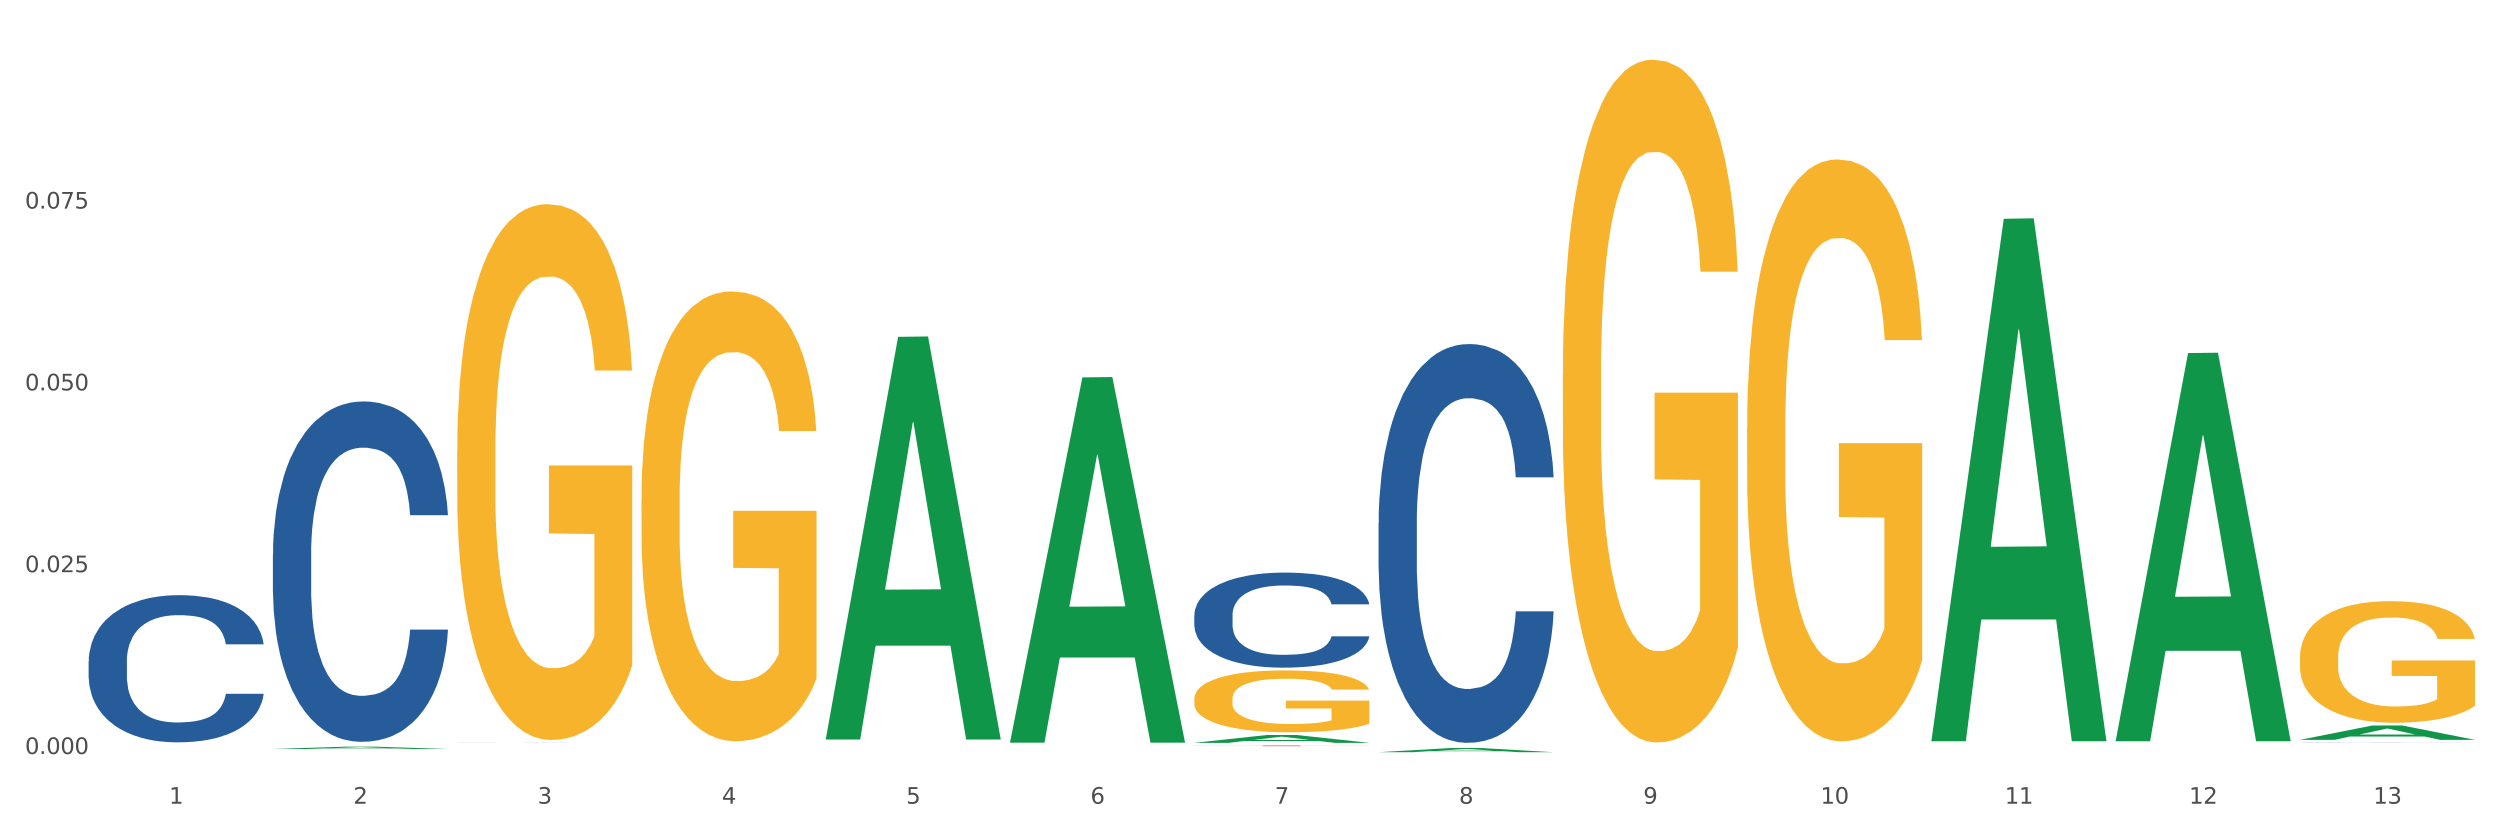 <?xml version="1.0" encoding="utf-8" standalone="no"?>
<!DOCTYPE svg PUBLIC "-//W3C//DTD SVG 1.1//EN"
  "http://www.w3.org/Graphics/SVG/1.1/DTD/svg11.dtd">
<svg xmlns:xlink="http://www.w3.org/1999/xlink" width="1080pt" height="360pt" viewBox="0 0 1080 360" xmlns="http://www.w3.org/2000/svg" version="1.1">
 <rect x="0" y="0" width="1080" height="360" fill="#333333" stroke="none"/>
 <defs>
  <style type="text/css">*{stroke-linejoin: round; stroke-linecap: butt}</style>
 </defs>
 <g id="figure_1">
  <g id="patch_1">
   <path d="M 0 360 
L 1080 360 
L 1080 0 
L 0 0 
z
" style="fill: #ffffff; stroke: #ffffff; stroke-linejoin: miter"/>
  </g>
  <g id="axes_1">
   <g id="matplotlib.axis_1">
    <g id="xtick_1">
     <g id="text_1">
      <!-- 1 -->
      <g style="fill: #4d4d4d" transform="translate(73.043 347.204) scale(0.096 -0.096)">
       <defs>
        <path id="DejaVuSans-31" d="M 794 531 
L 1825 531 
L 1825 4091 
L 703 3866 
L 703 4441 
L 1819 4666 
L 2450 4666 
L 2450 531 
L 3481 531 
L 3481 0 
L 794 0 
L 794 531 
z
" transform="scale(0.016)"/>
       </defs>
       <use xlink:href="#DejaVuSans-31"/>
      </g>
     </g>
    </g>
    <g id="xtick_2">
     <g id="text_2">
      <!-- 2 -->
      <g style="fill: #4d4d4d" transform="translate(152.65 347.204) scale(0.096 -0.096)">
       <defs>
        <path id="DejaVuSans-32" d="M 1228 531 
L 3431 531 
L 3431 0 
L 469 0 
L 469 531 
Q 828 903 1448 1529 
Q 2069 2156 2228 2338 
Q 2531 2678 2651 2914 
Q 2772 3150 2772 3378 
Q 2772 3750 2511 3984 
Q 2250 4219 1831 4219 
Q 1534 4219 1204 4116 
Q 875 4013 500 3803 
L 500 4441 
Q 881 4594 1212 4672 
Q 1544 4750 1819 4750 
Q 2544 4750 2975 4387 
Q 3406 4025 3406 3419 
Q 3406 3131 3298 2873 
Q 3191 2616 2906 2266 
Q 2828 2175 2409 1742 
Q 1991 1309 1228 531 
z
" transform="scale(0.016)"/>
       </defs>
       <use xlink:href="#DejaVuSans-32"/>
      </g>
     </g>
    </g>
    <g id="xtick_3">
     <g id="text_3">
      <!-- 3 -->
      <g style="fill: #4d4d4d" transform="translate(232.258 347.204) scale(0.096 -0.096)">
       <defs>
        <path id="DejaVuSans-33" d="M 2597 2516 
Q 3050 2419 3304 2112 
Q 3559 1806 3559 1356 
Q 3559 666 3084 287 
Q 2609 -91 1734 -91 
Q 1441 -91 1130 -33 
Q 819 25 488 141 
L 488 750 
Q 750 597 1062 519 
Q 1375 441 1716 441 
Q 2309 441 2620 675 
Q 2931 909 2931 1356 
Q 2931 1769 2642 2001 
Q 2353 2234 1838 2234 
L 1294 2234 
L 1294 2753 
L 1863 2753 
Q 2328 2753 2575 2939 
Q 2822 3125 2822 3475 
Q 2822 3834 2567 4026 
Q 2313 4219 1838 4219 
Q 1578 4219 1281 4162 
Q 984 4106 628 3988 
L 628 4550 
Q 988 4650 1302 4700 
Q 1616 4750 1894 4750 
Q 2613 4750 3031 4423 
Q 3450 4097 3450 3541 
Q 3450 3153 3228 2886 
Q 3006 2619 2597 2516 
z
" transform="scale(0.016)"/>
       </defs>
       <use xlink:href="#DejaVuSans-33"/>
      </g>
     </g>
    </g>
    <g id="xtick_4">
     <g id="text_4">
      <!-- 4 -->
      <g style="fill: #4d4d4d" transform="translate(311.865 347.204) scale(0.096 -0.096)">
       <defs>
        <path id="DejaVuSans-34" d="M 2419 4116 
L 825 1625 
L 2419 1625 
L 2419 4116 
z
M 2253 4666 
L 3047 4666 
L 3047 1625 
L 3713 1625 
L 3713 1100 
L 3047 1100 
L 3047 0 
L 2419 0 
L 2419 1100 
L 313 1100 
L 313 1709 
L 2253 4666 
z
" transform="scale(0.016)"/>
       </defs>
       <use xlink:href="#DejaVuSans-34"/>
      </g>
     </g>
    </g>
    <g id="xtick_5">
     <g id="text_5">
      <!-- 5 -->
      <g style="fill: #4d4d4d" transform="translate(391.473 347.204) scale(0.096 -0.096)">
       <defs>
        <path id="DejaVuSans-35" d="M 691 4666 
L 3169 4666 
L 3169 4134 
L 1269 4134 
L 1269 2991 
Q 1406 3038 1543 3061 
Q 1681 3084 1819 3084 
Q 2600 3084 3056 2656 
Q 3513 2228 3513 1497 
Q 3513 744 3044 326 
Q 2575 -91 1722 -91 
Q 1428 -91 1123 -41 
Q 819 9 494 109 
L 494 744 
Q 775 591 1075 516 
Q 1375 441 1709 441 
Q 2250 441 2565 725 
Q 2881 1009 2881 1497 
Q 2881 1984 2565 2268 
Q 2250 2553 1709 2553 
Q 1456 2553 1204 2497 
Q 953 2441 691 2322 
L 691 4666 
z
" transform="scale(0.016)"/>
       </defs>
       <use xlink:href="#DejaVuSans-35"/>
      </g>
     </g>
    </g>
    <g id="xtick_6">
     <g id="text_6">
      <!-- 6 -->
      <g style="fill: #4d4d4d" transform="translate(471.08 347.204) scale(0.096 -0.096)">
       <defs>
        <path id="DejaVuSans-36" d="M 2113 2584 
Q 1688 2584 1439 2293 
Q 1191 2003 1191 1497 
Q 1191 994 1439 701 
Q 1688 409 2113 409 
Q 2538 409 2786 701 
Q 3034 994 3034 1497 
Q 3034 2003 2786 2293 
Q 2538 2584 2113 2584 
z
M 3366 4563 
L 3366 3988 
Q 3128 4100 2886 4159 
Q 2644 4219 2406 4219 
Q 1781 4219 1451 3797 
Q 1122 3375 1075 2522 
Q 1259 2794 1537 2939 
Q 1816 3084 2150 3084 
Q 2853 3084 3261 2657 
Q 3669 2231 3669 1497 
Q 3669 778 3244 343 
Q 2819 -91 2113 -91 
Q 1303 -91 875 529 
Q 447 1150 447 2328 
Q 447 3434 972 4092 
Q 1497 4750 2381 4750 
Q 2619 4750 2861 4703 
Q 3103 4656 3366 4563 
z
" transform="scale(0.016)"/>
       </defs>
       <use xlink:href="#DejaVuSans-36"/>
      </g>
     </g>
    </g>
    <g id="xtick_7">
     <g id="text_7">
      <!-- 7 -->
      <g style="fill: #4d4d4d" transform="translate(550.688 347.204) scale(0.096 -0.096)">
       <defs>
        <path id="DejaVuSans-37" d="M 525 4666 
L 3525 4666 
L 3525 4397 
L 1831 0 
L 1172 0 
L 2766 4134 
L 525 4134 
L 525 4666 
z
" transform="scale(0.016)"/>
       </defs>
       <use xlink:href="#DejaVuSans-37"/>
      </g>
     </g>
    </g>
    <g id="xtick_8">
     <g id="text_8">
      <!-- 8 -->
      <g style="fill: #4d4d4d" transform="translate(630.295 347.204) scale(0.096 -0.096)">
       <defs>
        <path id="DejaVuSans-38" d="M 2034 2216 
Q 1584 2216 1326 1975 
Q 1069 1734 1069 1313 
Q 1069 891 1326 650 
Q 1584 409 2034 409 
Q 2484 409 2743 651 
Q 3003 894 3003 1313 
Q 3003 1734 2745 1975 
Q 2488 2216 2034 2216 
z
M 1403 2484 
Q 997 2584 770 2862 
Q 544 3141 544 3541 
Q 544 4100 942 4425 
Q 1341 4750 2034 4750 
Q 2731 4750 3128 4425 
Q 3525 4100 3525 3541 
Q 3525 3141 3298 2862 
Q 3072 2584 2669 2484 
Q 3125 2378 3379 2068 
Q 3634 1759 3634 1313 
Q 3634 634 3220 271 
Q 2806 -91 2034 -91 
Q 1263 -91 848 271 
Q 434 634 434 1313 
Q 434 1759 690 2068 
Q 947 2378 1403 2484 
z
M 1172 3481 
Q 1172 3119 1398 2916 
Q 1625 2713 2034 2713 
Q 2441 2713 2670 2916 
Q 2900 3119 2900 3481 
Q 2900 3844 2670 4047 
Q 2441 4250 2034 4250 
Q 1625 4250 1398 4047 
Q 1172 3844 1172 3481 
z
" transform="scale(0.016)"/>
       </defs>
       <use xlink:href="#DejaVuSans-38"/>
      </g>
     </g>
    </g>
    <g id="xtick_9">
     <g id="text_9">
      <!-- 9 -->
      <g style="fill: #4d4d4d" transform="translate(709.902 347.204) scale(0.096 -0.096)">
       <defs>
        <path id="DejaVuSans-39" d="M 703 97 
L 703 672 
Q 941 559 1184 500 
Q 1428 441 1663 441 
Q 2288 441 2617 861 
Q 2947 1281 2994 2138 
Q 2813 1869 2534 1725 
Q 2256 1581 1919 1581 
Q 1219 1581 811 2004 
Q 403 2428 403 3163 
Q 403 3881 828 4315 
Q 1253 4750 1959 4750 
Q 2769 4750 3195 4129 
Q 3622 3509 3622 2328 
Q 3622 1225 3098 567 
Q 2575 -91 1691 -91 
Q 1453 -91 1209 -44 
Q 966 3 703 97 
z
M 1959 2075 
Q 2384 2075 2632 2365 
Q 2881 2656 2881 3163 
Q 2881 3666 2632 3958 
Q 2384 4250 1959 4250 
Q 1534 4250 1286 3958 
Q 1038 3666 1038 3163 
Q 1038 2656 1286 2365 
Q 1534 2075 1959 2075 
z
" transform="scale(0.016)"/>
       </defs>
       <use xlink:href="#DejaVuSans-39"/>
      </g>
     </g>
    </g>
    <g id="xtick_10">
     <g id="text_10">
      <!-- 10 -->
      <g style="fill: #4d4d4d" transform="translate(786.456 347.204) scale(0.096 -0.096)">
       <defs>
        <path id="DejaVuSans-30" d="M 2034 4250 
Q 1547 4250 1301 3770 
Q 1056 3291 1056 2328 
Q 1056 1369 1301 889 
Q 1547 409 2034 409 
Q 2525 409 2770 889 
Q 3016 1369 3016 2328 
Q 3016 3291 2770 3770 
Q 2525 4250 2034 4250 
z
M 2034 4750 
Q 2819 4750 3233 4129 
Q 3647 3509 3647 2328 
Q 3647 1150 3233 529 
Q 2819 -91 2034 -91 
Q 1250 -91 836 529 
Q 422 1150 422 2328 
Q 422 3509 836 4129 
Q 1250 4750 2034 4750 
z
" transform="scale(0.016)"/>
       </defs>
       <use xlink:href="#DejaVuSans-31"/>
       <use xlink:href="#DejaVuSans-30" transform="translate(63.623 0)"/>
      </g>
     </g>
    </g>
    <g id="xtick_11">
     <g id="text_11">
      <!-- 11 -->
      <g style="fill: #4d4d4d" transform="translate(866.063 347.204) scale(0.096 -0.096)">
       <use xlink:href="#DejaVuSans-31"/>
       <use xlink:href="#DejaVuSans-31" transform="translate(63.623 0)"/>
      </g>
     </g>
    </g>
    <g id="xtick_12">
     <g id="text_12">
      <!-- 12 -->
      <g style="fill: #4d4d4d" transform="translate(945.671 347.204) scale(0.096 -0.096)">
       <use xlink:href="#DejaVuSans-31"/>
       <use xlink:href="#DejaVuSans-32" transform="translate(63.623 0)"/>
      </g>
     </g>
    </g>
    <g id="xtick_13">
     <g id="text_13">
      <!-- 13 -->
      <g style="fill: #4d4d4d" transform="translate(1025.278 347.204) scale(0.096 -0.096)">
       <use xlink:href="#DejaVuSans-31"/>
       <use xlink:href="#DejaVuSans-33" transform="translate(63.623 0)"/>
      </g>
     </g>
    </g>
    <g id="xtick_14"/>
    <g id="xtick_15"/>
    <g id="xtick_16"/>
    <g id="xtick_17"/>
    <g id="xtick_18"/>
    <g id="xtick_19"/>
    <g id="xtick_20"/>
    <g id="xtick_21"/>
    <g id="xtick_22"/>
    <g id="xtick_23"/>
    <g id="xtick_24"/>
    <g id="xtick_25"/>
   </g>
   <g id="matplotlib.axis_2">
    <g id="ytick_1">
     <g id="text_14">
      <!-- 0.000 -->
      <g style="fill: #4d4d4d" transform="translate(10.8 325.737) scale(0.096 -0.096)">
       <defs>
        <path id="DejaVuSans-2e" d="M 684 794 
L 1344 794 
L 1344 0 
L 684 0 
L 684 794 
z
" transform="scale(0.016)"/>
       </defs>
       <use xlink:href="#DejaVuSans-30"/>
       <use xlink:href="#DejaVuSans-2e" transform="translate(63.623 0)"/>
       <use xlink:href="#DejaVuSans-30" transform="translate(95.41 0)"/>
       <use xlink:href="#DejaVuSans-30" transform="translate(159.033 0)"/>
       <use xlink:href="#DejaVuSans-30" transform="translate(222.656 0)"/>
      </g>
     </g>
    </g>
    <g id="ytick_2">
     <g id="text_15">
      <!-- 0.025 -->
      <g style="fill: #4d4d4d" transform="translate(10.8 247.193) scale(0.096 -0.096)">
       <use xlink:href="#DejaVuSans-30"/>
       <use xlink:href="#DejaVuSans-2e" transform="translate(63.623 0)"/>
       <use xlink:href="#DejaVuSans-30" transform="translate(95.41 0)"/>
       <use xlink:href="#DejaVuSans-32" transform="translate(159.033 0)"/>
       <use xlink:href="#DejaVuSans-35" transform="translate(222.656 0)"/>
      </g>
     </g>
    </g>
    <g id="ytick_3">
     <g id="text_16">
      <!-- 0.050 -->
      <g style="fill: #4d4d4d" transform="translate(10.8 168.649) scale(0.096 -0.096)">
       <use xlink:href="#DejaVuSans-30"/>
       <use xlink:href="#DejaVuSans-2e" transform="translate(63.623 0)"/>
       <use xlink:href="#DejaVuSans-30" transform="translate(95.41 0)"/>
       <use xlink:href="#DejaVuSans-35" transform="translate(159.033 0)"/>
       <use xlink:href="#DejaVuSans-30" transform="translate(222.656 0)"/>
      </g>
     </g>
    </g>
    <g id="ytick_4">
     <g id="text_17">
      <!-- 0.075 -->
      <g style="fill: #4d4d4d" transform="translate(10.8 90.105) scale(0.096 -0.096)">
       <use xlink:href="#DejaVuSans-30"/>
       <use xlink:href="#DejaVuSans-2e" transform="translate(63.623 0)"/>
       <use xlink:href="#DejaVuSans-30" transform="translate(95.41 0)"/>
       <use xlink:href="#DejaVuSans-37" transform="translate(159.033 0)"/>
       <use xlink:href="#DejaVuSans-35" transform="translate(222.656 0)"/>
      </g>
     </g>
    </g>
    <g id="ytick_5"/>
    <g id="ytick_6"/>
    <g id="ytick_7"/>
    <g id="ytick_8"/>
   </g>
   <g id="PolyCollection_1">
    <path d="M 117.89 323.568 
L 117.968 323.567 
L 149.155 322.557 
L 162.097 322.556 
L 193.518 323.57 
L 178.548 323.57 
L 171.765 323.334 
L 139.565 323.334 
L 139.331 323.338 
L 132.782 323.57 
L 117.89 323.57 
L 117.89 323.568 
L 143.619 323.193 
L 167.711 323.192 
L 155.782 322.772 
L 155.626 322.77 
L 155.47 322.773 
L 143.541 323.192 
L 143.619 323.193 
L 117.89 323.568 
z
" clip-path="url(#p15a7e97201)" style="fill: #109648"/>
    <path d="M 515.928 322.09 
L 591.555 322.09 
L 591.555 322.125 
L 561.806 322.125 
L 561.806 322.338 
L 545.498 322.338 
L 545.498 322.125 
L 515.928 322.125 
L 515.928 322.09 
L 515.928 322.09 
z
" clip-path="url(#p15a7e97201)" style="fill: #d62839"/>
    <path d="M 993.573 320.853 
L 993.662 320.853 
L 993.662 320.851 
L 993.93 320.847 
L 994.914 320.841 
L 996.165 320.837 
L 998.311 320.832 
L 999.473 320.829 
L 1000.993 320.827 
L 1004.121 320.823 
L 1007.697 320.819 
L 1010.2 320.818 
L 1012.077 320.816 
L 1016.279 320.814 
L 1018.693 320.813 
L 1021.196 320.812 
L 1023.341 320.812 
L 1026.917 320.811 
L 1029.777 320.811 
L 1033.085 320.811 
L 1035.856 320.811 
L 1039.521 320.811 
L 1044.885 320.812 
L 1046.941 320.813 
L 1049.712 320.814 
L 1052.573 320.815 
L 1054.897 320.817 
L 1057.579 320.819 
L 1060.35 320.821 
L 1063.032 320.825 
L 1064.909 320.828 
L 1066.429 320.831 
L 1067.77 320.835 
L 1068.753 320.839 
L 1069.2 320.842 
L 1052.841 320.842 
L 1052.394 320.839 
L 1051.5 320.836 
L 1050.606 320.833 
L 1049.623 320.832 
L 1048.103 320.829 
L 1046.762 320.828 
L 1044.527 320.826 
L 1042.471 320.825 
L 1040.773 320.825 
L 1038.717 320.824 
L 1034.336 320.824 
L 1031.208 320.824 
L 1029.241 320.824 
L 1026.827 320.824 
L 1024.771 320.825 
L 1022.358 320.826 
L 1020.48 320.827 
L 1018.603 320.829 
L 1017.53 320.83 
L 1015.921 320.832 
L 1014.849 320.833 
L 1013.418 320.836 
L 1012.614 320.838 
L 1011.183 320.842 
L 1010.558 320.846 
L 1010.29 320.849 
L 1010.111 320.851 
L 1010.111 320.865 
L 1010.647 320.871 
L 1011.094 320.873 
L 1011.809 320.876 
L 1013.15 320.88 
L 1015.117 320.884 
L 1017.173 320.886 
L 1018.871 320.888 
L 1020.48 320.889 
L 1022.089 320.89 
L 1024.056 320.891 
L 1025.665 320.891 
L 1028.079 320.892 
L 1030.939 320.892 
L 1033.174 320.892 
L 1037.733 320.892 
L 1039.789 320.891 
L 1041.756 320.891 
L 1043.902 320.89 
L 1045.6 320.889 
L 1046.583 320.888 
L 1048.192 320.886 
L 1049.444 320.885 
L 1050.517 320.883 
L 1051.232 320.881 
L 1052.036 320.878 
L 1052.662 320.876 
L 1052.841 320.874 
L 1069.2 320.874 
L 1068.842 320.877 
L 1068.217 320.88 
L 1066.965 320.884 
L 1065.982 320.886 
L 1064.462 320.889 
L 1062.853 320.892 
L 1060.618 320.894 
L 1058.562 320.896 
L 1056.417 320.898 
L 1054.092 320.9 
L 1049.891 320.902 
L 1048.371 320.902 
L 1045.153 320.903 
L 1042.65 320.904 
L 1038.985 320.904 
L 1035.23 320.905 
L 1031.297 320.905 
L 1027.811 320.905 
L 1023.967 320.904 
L 1021.553 320.904 
L 1018.871 320.903 
L 1015.743 320.902 
L 1012.793 320.9 
L 1010.021 320.899 
L 1007.429 320.897 
L 1005.015 320.894 
L 1001.887 320.891 
L 999.562 320.887 
L 997.864 320.884 
L 996.702 320.881 
L 995.54 320.877 
L 994.914 320.875 
L 993.93 320.869 
L 993.573 320.863 
L 993.573 320.853 
z
" clip-path="url(#p15a7e97201)" style="fill: #255c99"/>
    <path d="M 595.535 226.034 
L 595.625 225.876 
L 595.625 221.471 
L 595.893 215.492 
L 596.876 204.479 
L 598.128 196.14 
L 600.273 186.386 
L 601.435 182.295 
L 602.955 177.733 
L 606.084 170.338 
L 609.66 164.045 
L 612.163 160.583 
L 614.04 158.381 
L 618.241 154.447 
L 620.655 152.717 
L 623.158 151.301 
L 625.304 150.357 
L 628.879 149.255 
L 631.74 148.783 
L 635.047 148.626 
L 637.819 148.783 
L 641.484 149.413 
L 646.847 151.301 
L 648.904 152.402 
L 651.675 154.29 
L 654.535 156.807 
L 656.86 159.325 
L 659.541 162.943 
L 662.313 167.663 
L 664.994 173.642 
L 666.872 179.148 
L 668.391 184.97 
L 669.732 192.05 
L 670.716 199.759 
L 671.163 206.21 
L 654.803 206.21 
L 654.357 200.388 
L 653.463 194.095 
L 652.569 189.847 
L 651.585 186.386 
L 650.066 182.452 
L 648.725 179.935 
L 646.49 176.946 
L 644.434 175.058 
L 642.735 173.957 
L 640.679 173.013 
L 636.299 172.069 
L 633.17 172.069 
L 631.204 172.383 
L 628.79 173.17 
L 626.734 174.271 
L 624.32 176.159 
L 622.443 178.205 
L 620.566 180.879 
L 619.493 182.767 
L 617.884 186.228 
L 616.811 189.06 
L 615.381 193.938 
L 614.576 197.399 
L 613.146 206.367 
L 612.52 212.975 
L 612.252 217.538 
L 612.073 222.572 
L 612.073 247.116 
L 612.61 258.129 
L 613.057 262.849 
L 613.772 268.199 
L 615.113 275.121 
L 617.079 281.887 
L 619.135 286.764 
L 620.834 289.753 
L 622.443 291.956 
L 624.052 293.686 
L 626.019 295.26 
L 627.628 296.204 
L 630.041 297.148 
L 632.902 297.62 
L 635.137 297.62 
L 639.696 296.833 
L 641.752 296.046 
L 643.719 294.945 
L 645.864 293.214 
L 647.563 291.326 
L 648.546 289.91 
L 650.155 286.921 
L 651.407 283.774 
L 652.479 280.156 
L 653.194 277.009 
L 653.999 272.289 
L 654.625 266.94 
L 654.803 264.108 
L 671.163 264.108 
L 670.805 269.772 
L 670.179 275.279 
L 668.928 282.673 
L 667.944 286.921 
L 666.425 292.113 
L 664.816 296.518 
L 662.581 301.396 
L 660.525 305.014 
L 658.379 308.161 
L 656.055 310.993 
L 651.853 314.926 
L 650.334 316.028 
L 647.116 317.916 
L 644.613 319.017 
L 640.947 320.118 
L 637.193 320.748 
L 633.26 320.905 
L 629.773 320.59 
L 625.929 319.646 
L 623.516 318.702 
L 620.834 317.286 
L 617.705 315.084 
L 614.755 312.409 
L 611.984 309.262 
L 609.391 305.644 
L 606.978 301.553 
L 603.849 294.788 
L 601.525 288.18 
L 599.826 282.044 
L 598.664 276.852 
L 597.502 270.244 
L 596.876 265.681 
L 595.893 254.668 
L 595.535 244.441 
L 595.535 226.034 
z
" clip-path="url(#p15a7e97201)" style="fill: #255c99"/>
    <path d="M 515.928 265.811 
L 516.017 265.774 
L 516.017 264.724 
L 516.286 263.298 
L 517.269 260.673 
L 518.52 258.685 
L 520.666 256.359 
L 521.828 255.384 
L 523.348 254.296 
L 526.476 252.533 
L 530.052 251.033 
L 532.555 250.207 
L 534.432 249.682 
L 538.634 248.744 
L 541.048 248.332 
L 543.551 247.994 
L 545.696 247.769 
L 549.272 247.507 
L 552.132 247.394 
L 555.44 247.357 
L 558.211 247.394 
L 561.876 247.544 
L 567.24 247.994 
L 569.296 248.257 
L 572.067 248.707 
L 574.928 249.307 
L 577.252 249.907 
L 579.934 250.77 
L 582.705 251.895 
L 585.387 253.321 
L 587.264 254.633 
L 588.784 256.021 
L 590.125 257.709 
L 591.108 259.547 
L 591.555 261.085 
L 575.196 261.085 
L 574.749 259.697 
L 573.855 258.197 
L 572.961 257.184 
L 571.978 256.359 
L 570.458 255.421 
L 569.117 254.821 
L 566.882 254.108 
L 564.826 253.658 
L 563.128 253.396 
L 561.072 253.171 
L 556.691 252.946 
L 553.563 252.946 
L 551.596 253.021 
L 549.182 253.208 
L 547.126 253.471 
L 544.713 253.921 
L 542.835 254.408 
L 540.958 255.046 
L 539.885 255.496 
L 538.276 256.321 
L 537.204 256.997 
L 535.773 258.159 
L 534.969 258.985 
L 533.539 261.123 
L 532.913 262.698 
L 532.645 263.786 
L 532.466 264.986 
L 532.466 270.838 
L 533.002 273.463 
L 533.449 274.589 
L 534.164 275.864 
L 535.505 277.515 
L 537.472 279.127 
L 539.528 280.29 
L 541.226 281.003 
L 542.835 281.528 
L 544.445 281.941 
L 546.411 282.316 
L 548.02 282.541 
L 550.434 282.766 
L 553.295 282.878 
L 555.529 282.878 
L 560.088 282.691 
L 562.145 282.503 
L 564.111 282.241 
L 566.257 281.828 
L 567.955 281.378 
L 568.938 281.04 
L 570.548 280.328 
L 571.799 279.578 
L 572.872 278.715 
L 573.587 277.965 
L 574.391 276.839 
L 575.017 275.564 
L 575.196 274.889 
L 591.555 274.889 
L 591.197 276.239 
L 590.572 277.552 
L 589.32 279.315 
L 588.337 280.328 
L 586.817 281.566 
L 585.208 282.616 
L 582.973 283.779 
L 580.917 284.641 
L 578.772 285.392 
L 576.448 286.067 
L 572.246 287.005 
L 570.726 287.267 
L 567.508 287.717 
L 565.005 287.98 
L 561.34 288.242 
L 557.585 288.392 
L 553.652 288.43 
L 550.166 288.355 
L 546.322 288.13 
L 543.908 287.905 
L 541.226 287.567 
L 538.098 287.042 
L 535.148 286.404 
L 532.376 285.654 
L 529.784 284.791 
L 527.37 283.816 
L 524.242 282.203 
L 521.917 280.628 
L 520.219 279.165 
L 519.057 277.927 
L 517.895 276.352 
L 517.269 275.264 
L 516.286 272.638 
L 515.928 270.2 
L 515.928 265.811 
z
" clip-path="url(#p15a7e97201)" style="fill: #255c99"/>
    <path d="M 197.498 320.878 
L 197.587 320.878 
L 197.587 320.876 
L 197.856 320.875 
L 198.839 320.871 
L 200.09 320.869 
L 202.236 320.866 
L 203.398 320.865 
L 204.918 320.864 
L 208.046 320.862 
L 211.622 320.86 
L 214.125 320.859 
L 216.002 320.858 
L 220.204 320.857 
L 222.618 320.857 
L 225.121 320.856 
L 227.266 320.856 
L 230.842 320.856 
L 233.702 320.855 
L 237.01 320.855 
L 239.781 320.855 
L 243.446 320.856 
L 248.81 320.856 
L 250.866 320.856 
L 253.637 320.857 
L 256.498 320.858 
L 258.822 320.858 
L 261.504 320.859 
L 264.275 320.861 
L 266.957 320.863 
L 268.834 320.864 
L 270.354 320.866 
L 271.695 320.868 
L 272.678 320.87 
L 273.125 320.872 
L 256.766 320.872 
L 256.319 320.87 
L 255.425 320.868 
L 254.531 320.867 
L 253.548 320.866 
L 252.028 320.865 
L 250.687 320.864 
L 248.452 320.864 
L 246.396 320.863 
L 244.698 320.863 
L 242.642 320.862 
L 238.262 320.862 
L 235.133 320.862 
L 233.166 320.862 
L 230.752 320.862 
L 228.696 320.863 
L 226.283 320.863 
L 224.406 320.864 
L 222.528 320.865 
L 221.456 320.865 
L 219.846 320.866 
L 218.774 320.867 
L 217.343 320.868 
L 216.539 320.869 
L 215.109 320.872 
L 214.483 320.874 
L 214.215 320.875 
L 214.036 320.877 
L 214.036 320.884 
L 214.572 320.887 
L 215.019 320.888 
L 215.734 320.89 
L 217.075 320.892 
L 219.042 320.894 
L 221.098 320.895 
L 222.796 320.896 
L 224.406 320.897 
L 226.015 320.897 
L 227.981 320.898 
L 229.59 320.898 
L 232.004 320.898 
L 234.865 320.898 
L 237.099 320.898 
L 241.658 320.898 
L 243.715 320.898 
L 245.681 320.897 
L 247.827 320.897 
L 249.525 320.896 
L 250.508 320.896 
L 252.118 320.895 
L 253.369 320.894 
L 254.442 320.893 
L 255.157 320.892 
L 255.961 320.891 
L 256.587 320.889 
L 256.766 320.889 
L 273.125 320.889 
L 272.768 320.89 
L 272.142 320.892 
L 270.89 320.894 
L 269.907 320.895 
L 268.387 320.897 
L 266.778 320.898 
L 264.543 320.899 
L 262.487 320.9 
L 260.342 320.901 
L 258.018 320.902 
L 253.816 320.903 
L 252.296 320.904 
L 249.078 320.904 
L 246.575 320.904 
L 242.91 320.905 
L 239.155 320.905 
L 235.222 320.905 
L 231.736 320.905 
L 227.892 320.905 
L 225.478 320.904 
L 222.796 320.904 
L 219.668 320.903 
L 216.718 320.902 
L 213.946 320.902 
L 211.354 320.901 
L 208.94 320.899 
L 205.812 320.897 
L 203.487 320.896 
L 201.789 320.894 
L 200.627 320.892 
L 199.465 320.89 
L 198.839 320.889 
L 197.856 320.886 
L 197.498 320.883 
L 197.498 320.878 
z
" clip-path="url(#p15a7e97201)" style="fill: #255c99"/>
    <path d="M 117.89 239.494 
L 117.98 239.359 
L 117.98 235.599 
L 118.248 230.496 
L 119.231 221.095 
L 120.483 213.977 
L 122.628 205.651 
L 123.79 202.159 
L 125.31 198.265 
L 128.439 191.953 
L 132.015 186.581 
L 134.518 183.627 
L 136.395 181.747 
L 140.597 178.389 
L 143.01 176.912 
L 145.513 175.703 
L 147.659 174.898 
L 151.234 173.957 
L 154.095 173.555 
L 157.403 173.42 
L 160.174 173.555 
L 163.839 174.092 
L 169.203 175.703 
L 171.259 176.643 
L 174.03 178.255 
L 176.89 180.404 
L 179.215 182.552 
L 181.896 185.641 
L 184.668 189.67 
L 187.349 194.773 
L 189.227 199.474 
L 190.746 204.443 
L 192.087 210.486 
L 193.071 217.066 
L 193.518 222.572 
L 177.159 222.572 
L 176.712 217.603 
L 175.818 212.232 
L 174.924 208.606 
L 173.94 205.651 
L 172.421 202.294 
L 171.08 200.145 
L 168.845 197.593 
L 166.789 195.982 
L 165.09 195.042 
L 163.034 194.236 
L 158.654 193.43 
L 155.525 193.43 
L 153.559 193.699 
L 151.145 194.37 
L 149.089 195.31 
L 146.675 196.922 
L 144.798 198.668 
L 142.921 200.951 
L 141.848 202.562 
L 140.239 205.517 
L 139.166 207.934 
L 137.736 212.097 
L 136.931 215.052 
L 135.501 222.707 
L 134.875 228.347 
L 134.607 232.242 
L 134.428 236.539 
L 134.428 257.489 
L 134.965 266.89 
L 135.412 270.919 
L 136.127 275.485 
L 137.468 281.394 
L 139.434 287.169 
L 141.49 291.332 
L 143.189 293.883 
L 144.798 295.763 
L 146.407 297.241 
L 148.374 298.584 
L 149.983 299.389 
L 152.396 300.195 
L 155.257 300.598 
L 157.492 300.598 
L 162.051 299.927 
L 164.107 299.255 
L 166.074 298.315 
L 168.219 296.838 
L 169.918 295.226 
L 170.901 294.018 
L 172.51 291.466 
L 173.762 288.78 
L 174.834 285.691 
L 175.549 283.005 
L 176.354 278.977 
L 176.98 274.41 
L 177.159 271.993 
L 193.518 271.993 
L 193.16 276.828 
L 192.534 281.528 
L 191.283 287.84 
L 190.299 291.466 
L 188.78 295.898 
L 187.171 299.658 
L 184.936 303.821 
L 182.88 306.91 
L 180.734 309.596 
L 178.41 312.013 
L 174.209 315.371 
L 172.689 316.311 
L 169.471 317.922 
L 166.968 318.862 
L 163.303 319.802 
L 159.548 320.34 
L 155.615 320.474 
L 152.128 320.205 
L 148.284 319.399 
L 145.871 318.594 
L 143.189 317.385 
L 140.06 315.505 
L 137.11 313.222 
L 134.339 310.536 
L 131.747 307.447 
L 129.333 303.955 
L 126.204 298.181 
L 123.88 292.54 
L 122.181 287.303 
L 121.019 282.871 
L 119.857 277.231 
L 119.231 273.336 
L 118.248 263.935 
L 117.89 255.206 
L 117.89 239.494 
z
" clip-path="url(#p15a7e97201)" style="fill: #255c99"/>
    <path d="M 38.283 285.679 
L 38.372 285.621 
L 38.372 283.995 
L 38.641 281.788 
L 39.624 277.723 
L 40.875 274.646 
L 43.021 271.045 
L 44.183 269.536 
L 45.703 267.852 
L 48.831 265.122 
L 52.407 262.799 
L 54.91 261.522 
L 56.788 260.709 
L 60.989 259.257 
L 63.403 258.618 
L 65.906 258.096 
L 68.051 257.747 
L 71.627 257.341 
L 74.487 257.167 
L 77.795 257.109 
L 80.566 257.167 
L 84.231 257.399 
L 89.595 258.096 
L 91.651 258.502 
L 94.422 259.199 
L 97.283 260.128 
L 99.607 261.057 
L 102.289 262.393 
L 105.06 264.135 
L 107.742 266.342 
L 109.619 268.374 
L 111.139 270.523 
L 112.48 273.136 
L 113.463 275.981 
L 113.91 278.362 
L 97.551 278.362 
L 97.104 276.214 
L 96.21 273.891 
L 95.316 272.323 
L 94.333 271.045 
L 92.813 269.594 
L 91.472 268.665 
L 89.237 267.561 
L 87.181 266.864 
L 85.483 266.458 
L 83.427 266.109 
L 79.047 265.761 
L 75.918 265.761 
L 73.951 265.877 
L 71.537 266.168 
L 69.481 266.574 
L 67.068 267.271 
L 65.191 268.026 
L 63.313 269.013 
L 62.241 269.71 
L 60.631 270.987 
L 59.559 272.033 
L 58.128 273.833 
L 57.324 275.11 
L 55.894 278.42 
L 55.268 280.859 
L 55 282.543 
L 54.821 284.401 
L 54.821 293.46 
L 55.357 297.525 
L 55.804 299.267 
L 56.519 301.242 
L 57.86 303.797 
L 59.827 306.294 
L 61.883 308.094 
L 63.581 309.197 
L 65.191 310.01 
L 66.8 310.649 
L 68.766 311.23 
L 70.375 311.578 
L 72.789 311.926 
L 75.65 312.101 
L 77.884 312.101 
L 82.444 311.81 
L 84.5 311.52 
L 86.466 311.113 
L 88.612 310.475 
L 90.31 309.778 
L 91.293 309.255 
L 92.903 308.152 
L 94.154 306.99 
L 95.227 305.655 
L 95.942 304.493 
L 96.747 302.751 
L 97.372 300.777 
L 97.551 299.732 
L 113.91 299.732 
L 113.553 301.822 
L 112.927 303.855 
L 111.675 306.584 
L 110.692 308.152 
L 109.172 310.068 
L 107.563 311.694 
L 105.328 313.494 
L 103.272 314.83 
L 101.127 315.991 
L 98.803 317.036 
L 94.601 318.488 
L 93.081 318.895 
L 89.863 319.592 
L 87.36 319.998 
L 83.695 320.405 
L 79.94 320.637 
L 76.007 320.695 
L 72.521 320.579 
L 68.677 320.23 
L 66.263 319.882 
L 63.581 319.359 
L 60.453 318.546 
L 57.503 317.559 
L 54.731 316.398 
L 52.139 315.062 
L 49.725 313.552 
L 46.597 311.055 
L 44.272 308.616 
L 42.574 306.352 
L 41.412 304.435 
L 40.25 301.996 
L 39.624 300.312 
L 38.641 296.248 
L 38.283 292.473 
L 38.283 285.679 
z
" clip-path="url(#p15a7e97201)" style="fill: #255c99"/>
    <path d="M 197.498 195.16 
L 197.587 194.948 
L 197.587 187.338 
L 197.766 180.785 
L 198.659 164.931 
L 199.998 151.824 
L 200.98 144.848 
L 201.962 139.141 
L 203.123 133.433 
L 204.552 127.514 
L 207.141 118.847 
L 208.748 114.408 
L 210.713 109.757 
L 214.284 102.993 
L 216.874 99.188 
L 219.552 96.017 
L 223.927 92.212 
L 226.785 90.52 
L 229.82 89.252 
L 233.481 88.406 
L 236.249 88.195 
L 242.321 88.829 
L 247.499 90.732 
L 249.999 92.212 
L 253.214 94.748 
L 254.91 96.439 
L 257.678 99.822 
L 260.535 104.261 
L 262.5 108.066 
L 265.446 115.253 
L 267.679 122.441 
L 269.732 131.319 
L 270.804 137.45 
L 271.607 143.157 
L 272.322 149.71 
L 273.036 160.069 
L 256.964 160.069 
L 256.339 152.67 
L 255.357 145.694 
L 253.928 138.929 
L 252.678 134.701 
L 250.535 129.417 
L 248.571 126.034 
L 246.517 123.498 
L 244.017 121.384 
L 242.053 120.327 
L 239.285 119.481 
L 233.838 119.693 
L 230.177 121.384 
L 227.677 123.498 
L 226.07 125.4 
L 224.642 127.514 
L 223.034 130.474 
L 221.159 134.913 
L 219.82 138.929 
L 218.481 144.003 
L 217.409 149.076 
L 216.427 154.995 
L 215.623 161.337 
L 214.998 167.89 
L 214.463 175.923 
L 214.016 189.241 
L 214.016 218.202 
L 214.195 224.755 
L 214.641 233.422 
L 215.177 239.975 
L 216.07 247.797 
L 216.874 253.081 
L 218.391 260.692 
L 220.088 267.033 
L 221.427 271.05 
L 222.767 274.432 
L 225.088 279.083 
L 227.677 282.888 
L 229.91 285.213 
L 232.945 287.327 
L 234.999 288.173 
L 236.785 288.595 
L 241.16 288.595 
L 244.285 287.961 
L 247.767 286.481 
L 250.446 284.579 
L 252.678 282.254 
L 255.178 278.448 
L 256.785 274.855 
L 256.785 230.674 
L 237.142 230.462 
L 237.142 201.079 
L 273.125 201.079 
L 273.125 287.327 
L 271.607 291.766 
L 269.911 295.783 
L 268.125 299.376 
L 265.446 303.816 
L 262.232 308.043 
L 259.375 311.003 
L 256.339 313.54 
L 252.767 315.865 
L 248.124 317.979 
L 245.267 318.824 
L 241.696 319.459 
L 237.499 319.67 
L 233.838 319.247 
L 230.267 318.19 
L 226.517 316.288 
L 222.856 313.54 
L 220.088 310.792 
L 217.32 307.409 
L 214.373 302.97 
L 212.052 298.742 
L 210.266 294.937 
L 208.302 290.075 
L 206.159 283.733 
L 204.552 278.026 
L 203.123 272.107 
L 201.605 264.497 
L 200.534 257.943 
L 199.462 249.699 
L 198.837 243.569 
L 198.123 234.056 
L 197.587 220.738 
L 197.498 195.16 
z
" clip-path="url(#p15a7e97201)" style="fill: #f7b32b"/>
    <path d="M 515.928 301.966 
L 516.017 301.942 
L 516.017 301.063 
L 516.196 300.307 
L 517.089 298.476 
L 518.428 296.962 
L 519.41 296.157 
L 520.392 295.498 
L 521.553 294.839 
L 522.982 294.155 
L 525.571 293.155 
L 527.178 292.642 
L 529.143 292.105 
L 532.714 291.324 
L 535.303 290.885 
L 537.982 290.518 
L 542.357 290.079 
L 545.214 289.884 
L 548.25 289.737 
L 551.911 289.64 
L 554.679 289.615 
L 560.751 289.688 
L 565.929 289.908 
L 568.429 290.079 
L 571.644 290.372 
L 573.34 290.567 
L 576.108 290.958 
L 578.965 291.47 
L 580.93 291.91 
L 583.876 292.74 
L 586.108 293.57 
L 588.162 294.595 
L 589.234 295.303 
L 590.037 295.962 
L 590.751 296.718 
L 591.466 297.914 
L 575.394 297.914 
L 574.769 297.06 
L 573.787 296.255 
L 572.358 295.474 
L 571.108 294.985 
L 568.965 294.375 
L 567.001 293.985 
L 564.947 293.692 
L 562.447 293.448 
L 560.483 293.325 
L 557.715 293.228 
L 552.268 293.252 
L 548.607 293.448 
L 546.107 293.692 
L 544.5 293.911 
L 543.072 294.155 
L 541.464 294.497 
L 539.589 295.01 
L 538.25 295.474 
L 536.911 296.059 
L 535.839 296.645 
L 534.857 297.329 
L 534.053 298.061 
L 533.428 298.818 
L 532.893 299.745 
L 532.446 301.283 
L 532.446 304.627 
L 532.625 305.384 
L 533.071 306.385 
L 533.607 307.141 
L 534.5 308.044 
L 535.303 308.655 
L 536.821 309.533 
L 538.518 310.266 
L 539.857 310.729 
L 541.197 311.12 
L 543.518 311.657 
L 546.107 312.096 
L 548.34 312.365 
L 551.375 312.609 
L 553.429 312.707 
L 555.215 312.755 
L 559.59 312.755 
L 562.715 312.682 
L 566.197 312.511 
L 568.876 312.292 
L 571.108 312.023 
L 573.608 311.584 
L 575.215 311.169 
L 575.215 306.067 
L 555.572 306.043 
L 555.572 302.65 
L 591.555 302.65 
L 591.555 312.609 
L 590.037 313.122 
L 588.341 313.585 
L 586.555 314 
L 583.876 314.513 
L 580.662 315.001 
L 577.805 315.343 
L 574.769 315.636 
L 571.197 315.904 
L 566.554 316.148 
L 563.697 316.246 
L 560.126 316.319 
L 555.929 316.344 
L 552.268 316.295 
L 548.697 316.173 
L 544.947 315.953 
L 541.286 315.636 
L 538.518 315.318 
L 535.75 314.928 
L 532.803 314.415 
L 530.482 313.927 
L 528.696 313.488 
L 526.732 312.926 
L 524.589 312.194 
L 522.982 311.535 
L 521.553 310.852 
L 520.035 309.973 
L 518.964 309.216 
L 517.892 308.264 
L 517.267 307.556 
L 516.553 306.458 
L 516.017 304.92 
L 515.928 301.966 
z
" clip-path="url(#p15a7e97201)" style="fill: #f7b32b"/>
    <path d="M 675.143 162.084 
L 675.232 161.814 
L 675.232 152.115 
L 675.411 143.764 
L 676.304 123.557 
L 677.643 106.854 
L 678.625 97.963 
L 679.607 90.689 
L 680.768 83.414 
L 682.197 75.871 
L 684.786 64.825 
L 686.393 59.167 
L 688.358 53.24 
L 691.929 44.619 
L 694.518 39.769 
L 697.197 35.728 
L 701.572 30.878 
L 704.429 28.723 
L 707.465 27.107 
L 711.126 26.029 
L 713.894 25.759 
L 719.966 26.568 
L 725.144 28.992 
L 727.644 30.878 
L 730.859 34.111 
L 732.555 36.267 
L 735.323 40.577 
L 738.18 46.235 
L 740.145 51.085 
L 743.091 60.245 
L 745.323 69.405 
L 747.377 80.72 
L 748.449 88.533 
L 749.252 95.808 
L 749.966 104.159 
L 750.681 117.361 
L 734.609 117.361 
L 733.984 107.931 
L 733.002 99.041 
L 731.573 90.419 
L 730.323 85.031 
L 728.18 78.296 
L 726.216 73.985 
L 724.162 70.752 
L 721.662 68.058 
L 719.698 66.711 
L 716.93 65.633 
L 711.483 65.902 
L 707.822 68.058 
L 705.322 70.752 
L 703.715 73.177 
L 702.287 75.871 
L 700.679 79.643 
L 698.804 85.3 
L 697.465 90.419 
L 696.126 96.885 
L 695.054 103.351 
L 694.072 110.895 
L 693.268 118.977 
L 692.643 127.329 
L 692.108 137.567 
L 691.661 154.54 
L 691.661 191.45 
L 691.84 199.802 
L 692.286 210.848 
L 692.822 219.2 
L 693.715 229.168 
L 694.518 235.904 
L 696.036 245.603 
L 697.733 253.685 
L 699.072 258.804 
L 700.411 263.115 
L 702.733 269.042 
L 705.322 273.891 
L 707.555 276.855 
L 710.59 279.549 
L 712.644 280.627 
L 714.43 281.165 
L 718.805 281.165 
L 721.93 280.357 
L 725.412 278.471 
L 728.091 276.047 
L 730.323 273.083 
L 732.823 268.234 
L 734.43 263.653 
L 734.43 207.346 
L 714.787 207.076 
L 714.787 169.627 
L 750.77 169.627 
L 750.77 279.549 
L 749.252 285.207 
L 747.556 290.326 
L 745.77 294.906 
L 743.091 300.563 
L 739.877 305.952 
L 737.02 309.724 
L 733.984 312.956 
L 730.412 315.92 
L 725.769 318.614 
L 722.912 319.692 
L 719.341 320.5 
L 715.144 320.77 
L 711.483 320.231 
L 707.912 318.884 
L 704.162 316.459 
L 700.501 312.956 
L 697.733 309.454 
L 694.965 305.143 
L 692.018 299.486 
L 689.697 294.097 
L 687.911 289.248 
L 685.947 283.051 
L 683.804 274.969 
L 682.197 267.695 
L 680.768 260.151 
L 679.25 250.452 
L 678.179 242.1 
L 677.107 231.593 
L 676.482 223.78 
L 675.768 211.656 
L 675.232 194.683 
L 675.143 162.084 
z
" clip-path="url(#p15a7e97201)" style="fill: #f7b32b"/>
    <path d="M 754.75 185.031 
L 754.84 184.801 
L 754.84 176.537 
L 755.018 169.42 
L 755.911 152.202 
L 757.25 137.968 
L 758.233 130.392 
L 759.215 124.193 
L 760.376 117.995 
L 761.804 111.567 
L 764.394 102.154 
L 766.001 97.333 
L 767.965 92.282 
L 771.537 84.936 
L 774.126 80.804 
L 776.805 77.36 
L 781.18 73.228 
L 784.037 71.391 
L 787.073 70.014 
L 790.734 69.095 
L 793.501 68.866 
L 799.573 69.555 
L 804.752 71.621 
L 807.252 73.228 
L 810.466 75.983 
L 812.163 77.819 
L 814.931 81.492 
L 817.788 86.314 
L 819.752 90.446 
L 822.699 98.251 
L 824.931 106.057 
L 826.985 115.699 
L 828.056 122.357 
L 828.86 128.555 
L 829.574 135.672 
L 830.288 146.921 
L 814.216 146.921 
L 813.591 138.886 
L 812.609 131.31 
L 811.181 123.964 
L 809.931 119.372 
L 807.788 113.633 
L 805.823 109.96 
L 803.77 107.205 
L 801.27 104.909 
L 799.305 103.761 
L 796.537 102.843 
L 791.091 103.073 
L 787.43 104.909 
L 784.93 107.205 
L 783.323 109.271 
L 781.894 111.567 
L 780.287 114.781 
L 778.412 119.602 
L 777.072 123.964 
L 775.733 129.474 
L 774.662 134.983 
L 773.68 141.412 
L 772.876 148.299 
L 772.251 155.416 
L 771.715 164.139 
L 771.269 178.603 
L 771.269 210.055 
L 771.447 217.171 
L 771.894 226.584 
L 772.429 233.701 
L 773.322 242.195 
L 774.126 247.934 
L 775.644 256.199 
L 777.34 263.086 
L 778.68 267.448 
L 780.019 271.121 
L 782.34 276.172 
L 784.93 280.304 
L 787.162 282.83 
L 790.198 285.126 
L 792.251 286.044 
L 794.037 286.503 
L 798.412 286.503 
L 801.537 285.814 
L 805.02 284.207 
L 807.698 282.141 
L 809.931 279.616 
L 812.431 275.483 
L 814.038 271.581 
L 814.038 223.599 
L 794.394 223.37 
L 794.394 191.459 
L 830.378 191.459 
L 830.378 285.126 
L 828.86 289.947 
L 827.163 294.309 
L 825.377 298.211 
L 822.699 303.032 
L 819.484 307.624 
L 816.627 310.838 
L 813.591 313.593 
L 810.02 316.118 
L 805.377 318.414 
L 802.52 319.332 
L 798.948 320.021 
L 794.752 320.251 
L 791.091 319.791 
L 787.519 318.644 
L 783.769 316.577 
L 780.108 313.593 
L 777.34 310.608 
L 774.572 306.935 
L 771.626 302.114 
L 769.304 297.523 
L 767.519 293.39 
L 765.554 288.11 
L 763.411 281.223 
L 761.804 275.024 
L 760.376 268.596 
L 758.858 260.331 
L 757.786 253.215 
L 756.715 244.261 
L 756.09 237.604 
L 755.375 227.273 
L 754.84 212.809 
L 754.75 185.031 
z
" clip-path="url(#p15a7e97201)" style="fill: #f7b32b"/>
    <path d="M 277.105 215.692 
L 277.195 215.515 
L 277.195 209.127 
L 277.373 203.626 
L 278.266 190.316 
L 279.606 179.314 
L 280.588 173.458 
L 281.57 168.667 
L 282.731 163.876 
L 284.159 158.907 
L 286.749 151.632 
L 288.356 147.905 
L 290.32 144.001 
L 293.892 138.323 
L 296.481 135.128 
L 299.16 132.467 
L 303.535 129.272 
L 306.392 127.853 
L 309.428 126.788 
L 313.089 126.078 
L 315.857 125.901 
L 321.928 126.433 
L 327.107 128.03 
L 329.607 129.272 
L 332.821 131.402 
L 334.518 132.821 
L 337.286 135.661 
L 340.143 139.387 
L 342.107 142.581 
L 345.054 148.615 
L 347.286 154.648 
L 349.34 162.101 
L 350.411 167.247 
L 351.215 172.039 
L 351.929 177.54 
L 352.643 186.235 
L 336.571 186.235 
L 335.946 180.024 
L 334.964 174.168 
L 333.536 168.49 
L 332.286 164.941 
L 330.143 160.504 
L 328.178 157.665 
L 326.125 155.536 
L 323.625 153.761 
L 321.66 152.874 
L 318.892 152.164 
L 313.446 152.341 
L 309.785 153.761 
L 307.285 155.536 
L 305.678 157.133 
L 304.249 158.907 
L 302.642 161.392 
L 300.767 165.118 
L 299.428 168.49 
L 298.088 172.749 
L 297.017 177.007 
L 296.035 181.976 
L 295.231 187.3 
L 294.606 192.801 
L 294.07 199.544 
L 293.624 210.724 
L 293.624 235.035 
L 293.802 240.536 
L 294.249 247.812 
L 294.785 253.313 
L 295.677 259.878 
L 296.481 264.315 
L 297.999 270.703 
L 299.695 276.027 
L 301.035 279.398 
L 302.374 282.238 
L 304.696 286.142 
L 307.285 289.336 
L 309.517 291.288 
L 312.553 293.062 
L 314.607 293.772 
L 316.392 294.127 
L 320.767 294.127 
L 323.892 293.595 
L 327.375 292.352 
L 330.053 290.755 
L 332.286 288.803 
L 334.786 285.609 
L 336.393 282.593 
L 336.393 245.505 
L 316.749 245.327 
L 316.749 220.661 
L 352.733 220.661 
L 352.733 293.062 
L 351.215 296.789 
L 349.518 300.16 
L 347.732 303.177 
L 345.054 306.904 
L 341.839 310.453 
L 338.982 312.937 
L 335.946 315.067 
L 332.375 317.019 
L 327.732 318.793 
L 324.875 319.503 
L 321.303 320.035 
L 317.107 320.213 
L 313.446 319.858 
L 309.874 318.971 
L 306.124 317.373 
L 302.463 315.067 
L 299.695 312.76 
L 296.927 309.92 
L 293.981 306.194 
L 291.659 302.645 
L 289.874 299.451 
L 287.909 295.369 
L 285.766 290.046 
L 284.159 285.254 
L 282.731 280.286 
L 281.213 273.897 
L 280.141 268.396 
L 279.07 261.475 
L 278.445 256.329 
L 277.73 248.344 
L 277.195 237.164 
L 277.105 215.692 
z
" clip-path="url(#p15a7e97201)" style="fill: #f7b32b"/>
    <path d="M 515.928 320.899 
L 516.006 320.895 
L 547.192 317.532 
L 560.135 317.529 
L 591.555 320.905 
L 576.586 320.905 
L 569.803 320.119 
L 537.603 320.119 
L 537.369 320.131 
L 530.819 320.905 
L 515.928 320.905 
L 515.928 320.899 
L 541.657 319.65 
L 565.748 319.646 
L 553.819 318.249 
L 553.664 318.242 
L 553.508 318.252 
L 541.579 319.646 
L 541.657 319.65 
L 515.928 320.899 
z
" clip-path="url(#p15a7e97201)" style="fill: #109648"/>
    <path d="M 356.713 319.164 
L 356.791 319.001 
L 387.977 145.513 
L 400.92 145.35 
L 432.34 319.491 
L 417.371 319.491 
L 410.588 278.94 
L 378.388 278.94 
L 378.154 279.594 
L 371.604 319.491 
L 356.713 319.491 
L 356.713 319.164 
L 382.442 254.74 
L 406.533 254.577 
L 394.604 182.467 
L 394.449 182.14 
L 394.293 182.631 
L 382.364 254.577 
L 382.442 254.74 
L 356.713 319.164 
z
" clip-path="url(#p15a7e97201)" style="fill: #109648"/>
    <path d="M 993.573 319.614 
L 993.651 319.608 
L 1024.837 313.418 
L 1037.78 313.413 
L 1069.2 319.626 
L 1054.231 319.626 
L 1047.447 318.179 
L 1015.247 318.179 
L 1015.014 318.202 
L 1008.464 319.626 
L 993.573 319.626 
L 993.573 319.614 
L 1019.302 317.315 
L 1043.393 317.31 
L 1031.464 314.737 
L 1031.308 314.725 
L 1031.153 314.743 
L 1019.224 317.31 
L 1019.302 317.315 
L 993.573 319.614 
z
" clip-path="url(#p15a7e97201)" style="fill: #109648"/>
    <path d="M 913.965 319.91 
L 914.043 319.753 
L 945.23 152.527 
L 958.172 152.369 
L 989.593 320.225 
L 974.623 320.225 
L 967.84 281.138 
L 935.64 281.138 
L 935.406 281.768 
L 928.857 320.225 
L 913.965 320.225 
L 913.965 319.91 
L 939.694 257.811 
L 963.786 257.654 
L 951.857 188.147 
L 951.701 187.832 
L 951.545 188.305 
L 939.616 257.654 
L 939.694 257.811 
L 913.965 319.91 
z
" clip-path="url(#p15a7e97201)" style="fill: #109648"/>
    <path d="M 834.358 319.805 
L 834.436 319.593 
L 865.622 94.515 
L 878.565 94.303 
L 909.985 320.229 
L 895.016 320.229 
L 888.232 267.619 
L 856.032 267.619 
L 855.799 268.468 
L 849.249 320.229 
L 834.358 320.229 
L 834.358 319.805 
L 860.087 236.223 
L 884.178 236.011 
L 872.249 142.458 
L 872.093 142.034 
L 871.938 142.671 
L 860.009 236.011 
L 860.087 236.223 
L 834.358 319.805 
z
" clip-path="url(#p15a7e97201)" style="fill: #109648"/>
    <path d="M 595.535 324.946 
L 595.613 324.944 
L 626.8 323.139 
L 639.742 323.137 
L 671.163 324.95 
L 656.193 324.95 
L 649.41 324.527 
L 617.21 324.527 
L 616.976 324.534 
L 610.427 324.95 
L 595.535 324.95 
L 595.535 324.946 
L 621.264 324.276 
L 645.356 324.274 
L 633.427 323.523 
L 633.271 323.52 
L 633.115 323.525 
L 621.186 324.274 
L 621.264 324.276 
L 595.535 324.946 
z
" clip-path="url(#p15a7e97201)" style="fill: #109648"/>
    <path d="M 993.573 283.978 
L 993.662 283.93 
L 993.662 282.203 
L 993.841 280.716 
L 994.734 277.119 
L 996.073 274.145 
L 997.055 272.563 
L 998.037 271.268 
L 999.198 269.973 
L 1000.627 268.63 
L 1003.216 266.663 
L 1004.823 265.656 
L 1006.788 264.601 
L 1010.359 263.066 
L 1012.948 262.203 
L 1015.627 261.484 
L 1020.002 260.62 
L 1022.859 260.237 
L 1025.895 259.949 
L 1029.556 259.757 
L 1032.324 259.709 
L 1038.396 259.853 
L 1043.574 260.285 
L 1046.074 260.62 
L 1049.289 261.196 
L 1050.985 261.579 
L 1053.753 262.347 
L 1056.61 263.354 
L 1058.575 264.217 
L 1061.521 265.848 
L 1063.753 267.479 
L 1065.807 269.493 
L 1066.879 270.884 
L 1067.682 272.179 
L 1068.396 273.666 
L 1069.111 276.016 
L 1053.039 276.016 
L 1052.414 274.337 
L 1051.432 272.755 
L 1050.003 271.22 
L 1048.753 270.261 
L 1046.61 269.062 
L 1044.646 268.294 
L 1042.592 267.719 
L 1040.092 267.239 
L 1038.128 266.999 
L 1035.36 266.807 
L 1029.913 266.855 
L 1026.252 267.239 
L 1023.752 267.719 
L 1022.145 268.15 
L 1020.717 268.63 
L 1019.109 269.301 
L 1017.234 270.309 
L 1015.895 271.22 
L 1014.556 272.371 
L 1013.484 273.522 
L 1012.502 274.865 
L 1011.698 276.304 
L 1011.073 277.791 
L 1010.538 279.613 
L 1010.091 282.635 
L 1010.091 289.206 
L 1010.27 290.692 
L 1010.716 292.659 
L 1011.252 294.146 
L 1012.145 295.92 
L 1012.948 297.119 
L 1014.466 298.846 
L 1016.163 300.285 
L 1017.502 301.196 
L 1018.841 301.963 
L 1021.163 303.019 
L 1023.752 303.882 
L 1025.985 304.409 
L 1029.02 304.889 
L 1031.074 305.081 
L 1032.86 305.177 
L 1037.235 305.177 
L 1040.36 305.033 
L 1043.842 304.697 
L 1046.521 304.266 
L 1048.753 303.738 
L 1051.253 302.875 
L 1052.86 302.059 
L 1052.86 292.035 
L 1033.217 291.987 
L 1033.217 285.321 
L 1069.2 285.321 
L 1069.2 304.889 
L 1067.682 305.896 
L 1065.986 306.808 
L 1064.2 307.623 
L 1061.521 308.63 
L 1058.307 309.589 
L 1055.45 310.261 
L 1052.414 310.836 
L 1048.842 311.364 
L 1044.199 311.844 
L 1041.342 312.035 
L 1037.771 312.179 
L 1033.574 312.227 
L 1029.913 312.131 
L 1026.342 311.892 
L 1022.592 311.46 
L 1018.931 310.836 
L 1016.163 310.213 
L 1013.395 309.445 
L 1010.448 308.438 
L 1008.127 307.479 
L 1006.341 306.616 
L 1004.377 305.513 
L 1002.234 304.074 
L 1000.627 302.779 
L 999.198 301.436 
L 997.68 299.709 
L 996.609 298.222 
L 995.537 296.352 
L 994.912 294.961 
L 994.198 292.803 
L 993.662 289.781 
L 993.573 283.978 
z
" clip-path="url(#p15a7e97201)" style="fill: #f7b32b"/>
    <path d="M 436.32 320.527 
L 436.398 320.379 
L 467.585 163.027 
L 480.527 162.879 
L 511.948 320.824 
L 496.978 320.824 
L 490.195 284.044 
L 457.995 284.044 
L 457.761 284.638 
L 451.212 320.824 
L 436.32 320.824 
L 436.32 320.527 
L 462.049 262.095 
L 486.141 261.947 
L 474.212 196.544 
L 474.056 196.248 
L 473.9 196.693 
L 461.971 261.947 
L 462.049 262.095 
L 436.32 320.527 
z
" clip-path="url(#p15a7e97201)" style="fill: #109648"/>
   </g>
  </g>
 </g>
 <defs>
  <clipPath id="p15a7e97201">
   <rect x="38.283" y="10.8" width="1030.917" height="329.109"/>
  </clipPath>
 </defs>
</svg>
